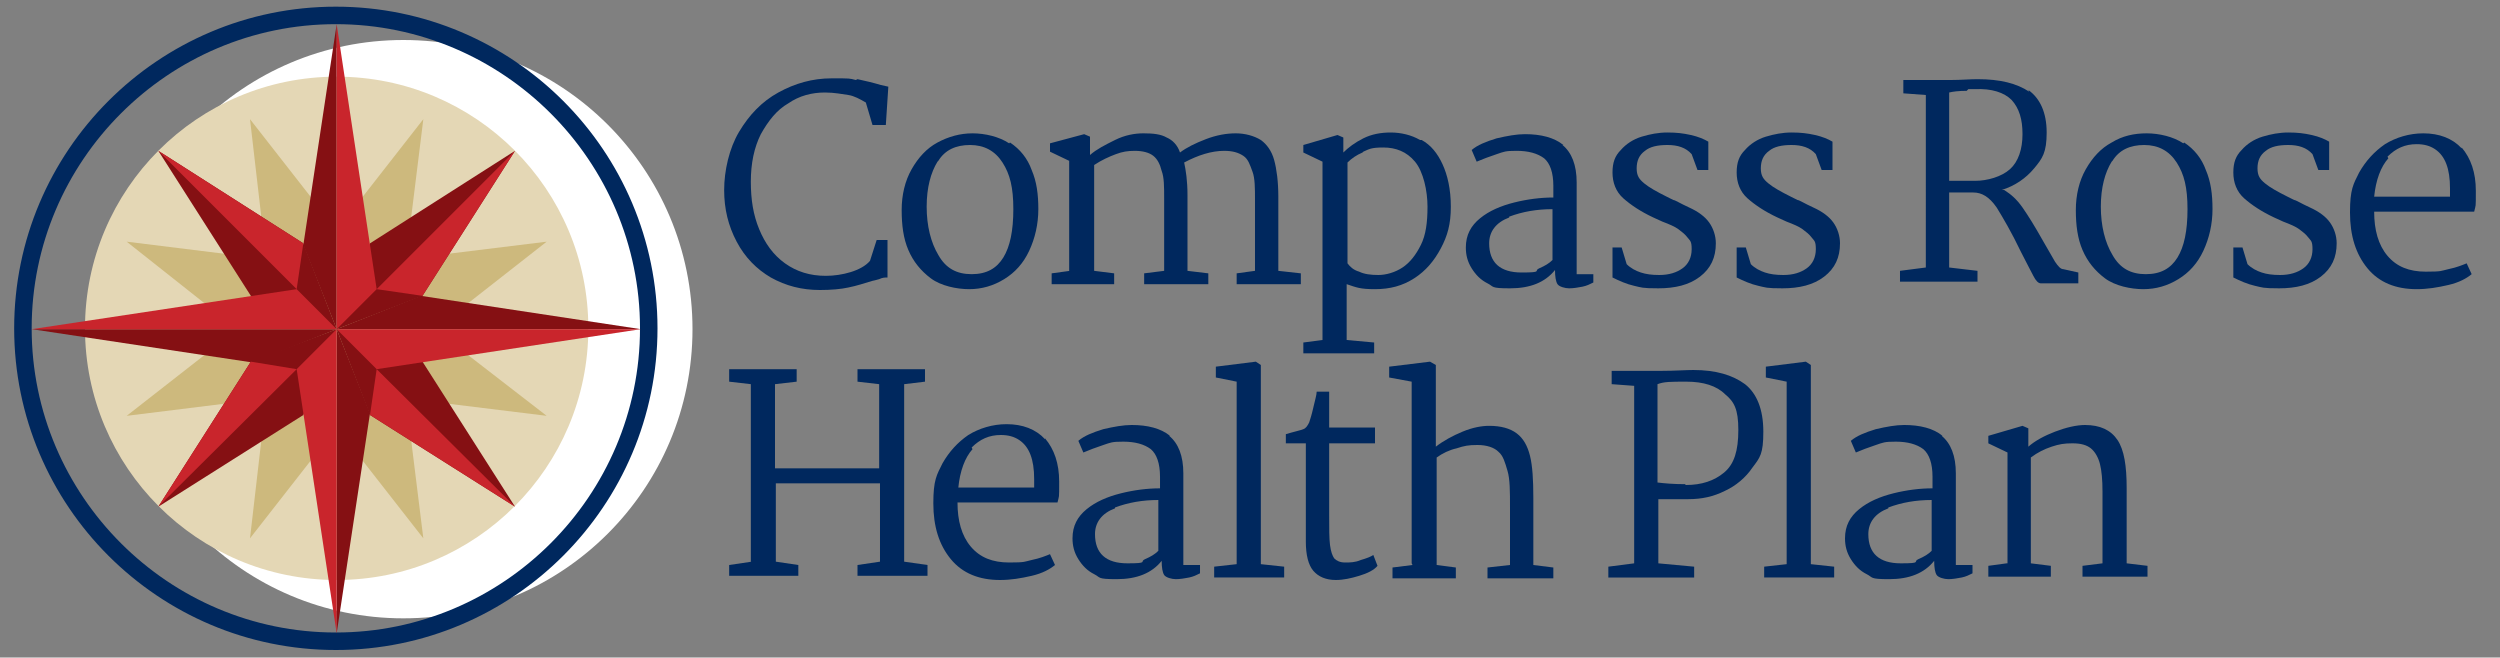 <?xml version="1.0" encoding="UTF-8"?>
<svg xmlns="http://www.w3.org/2000/svg" width="300" height="78.9" version="1.1" viewBox="0 0 300 78.9">
  <rect x="0" y="0" width="300" height="78.9" fill="#808080" stroke="none"/>
  <defs>
    <style>
      .cls-1 {
        fill: #cdb97d;
      }

      .cls-2 {
        fill: #00285e;
      }

      .cls-3 {
        fill: #851013;
      }

      .cls-4 {
        fill: #c9252c;
      }

      .cls-5 {
        fill: #fff;
      }

      .cls-6 {
        fill: #e4d7b5;
      }
    </style>
  </defs>
  <!-- Generator: Adobe Illustrator 28.6.0, SVG Export Plug-In . SVG Version: 1.2.0 Build 709)  -->
  <g>
    <g id="Layer_1">
      <g id="Layer_1-2" data-name="Layer_1">
        <circle class="cls-5" cx="48.4" cy="39.5" r="34.7"/>
        <g>
          <circle class="cls-6" cx="40.4" cy="39.4" r="30.2"/>
          <g>
            <polygon class="cls-1" points="37.5 23.9 40.4 39.5 40.4 39.5 31.4 26.4 30 14.3 37.5 23.9"/>
            <polygon class="cls-1" points="27.3 30.5 40.4 39.5 40.4 39.5 24.8 36.6 15.2 29 27.3 30.5"/>
            <polygon class="cls-1" points="24.8 42.4 40.4 39.5 40.4 39.5 27.3 48.4 15.2 49.9 24.8 42.4"/>
            <polygon class="cls-1" points="31.4 52.5 40.4 39.5 40.4 39.5 37.5 55 30 64.6 31.4 52.5"/>
            <polygon class="cls-1" points="43.3 55 40.4 39.5 40.4 39.5 49.3 52.5 50.8 64.6 43.3 55"/>
            <polygon class="cls-1" points="53.4 48.4 40.4 39.5 40.4 39.5 55.9 42.4 65.6 49.9 53.4 48.4"/>
            <polygon class="cls-1" points="55.9 36.6 40.4 39.5 40.4 39.5 53.4 30.5 65.6 29 55.9 36.6"/>
            <polygon class="cls-1" points="49.3 26.4 40.4 39.5 40.4 39.5 43.3 23.9 50.8 14.3 49.3 26.4"/>
          </g>
          <path class="cls-2" d="M40.3,78C19,78,1.7,60.7,1.7,39.4S19,.8,40.3.8s38.6,17.3,38.6,38.6-17.3,38.6-38.6,38.6ZM40.3,2.9C20.2,2.9,3.8,19.3,3.8,39.4s16.4,36.5,36.5,36.5,36.5-16.4,36.5-36.5S60.4,2.9,40.3,2.9Z"/>
          <polygon class="cls-3" points="40.4 2.9 40.4 39.5 36.4 29.4 40.4 2.9"/>
          <polygon class="cls-3" points="3.8 39.5 40.4 39.5 30.3 43.5 3.8 39.5"/>
          <polygon class="cls-3" points="40.4 76 40.4 39.5 44.4 49.6 40.4 76"/>
          <polygon class="cls-3" points="76.9 39.5 40.4 39.5 50.5 35.5 76.9 39.5"/>
          <polygon class="cls-3" points="19 60.8 36.4 49.8 40.4 39.5 30.1 43.4 19 60.8"/>
          <polygon class="cls-3" points="61.8 60.8 50.7 43.4 40.4 39.5 44.4 49.8 61.8 60.8"/>
          <polygon class="cls-3" points="61.8 18.1 44.4 29.2 40.4 39.5 50.7 35.5 61.8 18.1"/>
          <polygon class="cls-4" points="45.2 34.7 61.8 18.1 50.7 35.5 45.2 34.7"/>
          <polygon class="cls-4" points="61.8 60.8 45.2 44.3 44.4 49.8 61.8 60.8"/>
          <polygon class="cls-4" points="19 60.8 35.6 44.3 30.1 43.4 19 60.8"/>
          <polygon class="cls-4" points="40.4 2.9 40.4 39.5 45.2 34.7 40.4 2.9"/>
          <polygon class="cls-4" points="76.9 39.5 40.4 39.5 45.2 44.3 76.9 39.5"/>
          <polygon class="cls-4" points="40.4 76 40.4 39.5 35.6 44.3 40.4 76"/>
          <polygon class="cls-3" points="19 18.1 30.1 35.5 40.4 39.5 36.4 29.2 19 18.1"/>
          <polygon class="cls-4" points="19 18.1 35.6 34.7 36.4 29.2 19 18.1"/>
          <polygon class="cls-4" points="3.8 39.5 40.4 39.5 35.6 34.7 3.8 39.5"/>
        </g>
        <g>
          <path class="cls-2" d="M102.9,9.5c.9.2,1.8.4,2.8.7l.9.2-.3,4.6h-1.6l-.8-2.7c-.7-.4-1.4-.8-2.1-.9s-1.7-.3-2.8-.3c-1.6,0-3.1.4-4.4,1.3-1.4.8-2.4,2.1-3.3,3.7-.8,1.6-1.2,3.5-1.2,5.7s.3,4,1,5.7,1.7,3.1,3.1,4.1c1.4,1,3,1.5,4.9,1.5s4.3-.6,5.3-1.8l.8-2.5h1.3v4.5c-.3,0-.6,0-1,.2-.4.1-.7.2-.8.2-1,.3-1.9.6-2.9.8-.9.2-2.1.3-3.4.3-2.2,0-4.1-.5-5.9-1.5-1.7-1-3.1-2.4-4.1-4.3s-1.5-3.9-1.5-6.2.6-5,1.8-7c1.2-2,2.7-3.6,4.7-4.7s4.1-1.7,6.4-1.7,2.1,0,2.9.2h0l.2-.1Z"/>
          <path class="cls-2" d="M121.2,17.1c1.2.8,2.1,1.9,2.6,3.3.6,1.4.8,2.9.8,4.7s-.4,3.5-1.1,5-1.7,2.6-3,3.4c-1.3.8-2.7,1.2-4.2,1.2s-3.4-.4-4.6-1.3c-1.2-.9-2.1-2-2.7-3.4s-.8-3-.8-4.8.4-3.5,1.2-4.9c.8-1.4,1.8-2.5,3.1-3.2s2.7-1.1,4.2-1.1,3.2.4,4.4,1.2h0l.1-.1ZM112.5,19.4c-.8,1.3-1.3,3.1-1.3,5.4s.5,4.3,1.4,5.8c.9,1.6,2.2,2.3,4,2.3s3-.7,3.8-2,1.2-3.2,1.2-5.8-.4-4.2-1.3-5.6-2.2-2.1-3.9-2.1-3,.6-3.8,1.9h0l-.1.1Z"/>
          <path class="cls-2" d="M128.3,32.6v-13.3l-2.3-1.1v-1l4.1-1.1.7.3v2.2c.8-.7,1.8-1.2,3-1.8s2.4-.8,3.4-.8c1.2,0,2.1.1,2.8.5.7.3,1.3.9,1.6,1.8.8-.6,1.8-1.1,3.1-1.6s2.5-.7,3.6-.7,2.2.3,3,.8c.7.5,1.3,1.3,1.6,2.4s.5,2.6.5,4.4v8.9l2.7.3v1.3h-7.7v-1.3l2.2-.3v-8.5c0-1.4,0-2.6-.3-3.4s-.5-1.5-1.1-1.9-1.3-.6-2.3-.6c-1.5,0-3.1.5-4.8,1.4.2.9.4,2.2.4,3.9v9.1l2.5.3v1.3h-7.7v-1.3l2.4-.3v-8.7c0-1.4,0-2.5-.3-3.3-.2-.8-.5-1.4-1-1.8s-1.3-.6-2.2-.6-1.5.1-2.3.4-1.7.7-2.6,1.3v12.7l2.4.3v1.3h-7.5v-1.3l2.2-.3h0l-.1.1Z"/>
          <path class="cls-2" d="M170.6,16.8c1.1.6,1.9,1.6,2.5,2.9s1,3,1,5.1-.4,3.5-1.2,5-1.8,2.7-3.2,3.6-2.9,1.3-4.7,1.3-2.2-.2-3.4-.6v6.7l3.3.3v1.3h-8.5v-1.3l2.3-.3v-21.4l-2.3-1.1v-.9l4.1-1.2.7.3v1.8c.6-.6,1.4-1.2,2.4-1.7s2.1-.7,3.3-.7,2.5.3,3.5.9h.2ZM163.5,18.3c-.7.3-1.3.7-1.8,1.2v12.1c.3.4.7.8,1.4,1,.6.3,1.4.4,2.3.4s2-.3,2.9-.9c.9-.6,1.6-1.5,2.2-2.7.6-1.2.8-2.7.8-4.6s-.5-4.2-1.5-5.4-2.3-1.7-3.8-1.7-1.7.2-2.4.5h0l-.1.1Z"/>
          <path class="cls-2" d="M187.5,17.4c1.1.9,1.7,2.4,1.7,4.5v11h2v1c-.4.2-.8.4-1.3.5s-1.1.2-1.6.2-1.2-.2-1.4-.5-.3-.9-.3-1.7c-1.2,1.5-3,2.2-5.4,2.2s-1.9-.2-2.7-.6c-.8-.4-1.4-1-1.9-1.8s-.7-1.6-.7-2.5c0-1.5.6-2.6,1.7-3.5,1.1-.9,2.5-1.5,4.1-1.9s3.2-.6,4.7-.6v-1.4c0-1.6-.4-2.7-1.1-3.3-.8-.6-1.9-.9-3.3-.9s-1.5.1-2.4.4-1.7.6-2.4.9l-.6-1.4c.7-.6,1.7-1,3-1.4,1.3-.3,2.4-.5,3.4-.5,1.9,0,3.5.4,4.6,1.3h-.1ZM181.1,26.1c-1.6.6-2.4,1.7-2.4,3.1,0,2.3,1.3,3.5,3.9,3.5s1.4-.2,2.1-.5,1.2-.6,1.6-1v-6.1c-1.9,0-3.6.3-5.2.9h0v.1Z"/>
          <path class="cls-2" d="M194.6,29.7l.6,2c.5.5,1.1.8,1.7,1,.6.2,1.3.3,2.2.3,1.2,0,2.1-.3,2.8-.8s1.1-1.3,1.1-2.3-.2-1-.5-1.4-.7-.7-1.1-1c-.4-.3-1.1-.6-1.9-.9l-1.1-.5c-1.5-.7-2.7-1.5-3.6-2.3-.9-.8-1.3-1.9-1.3-3.1s.3-2,1-2.7c.6-.7,1.5-1.3,2.5-1.6s2-.5,3.1-.5,1.9.1,2.8.3,1.6.5,2.1.8v3.4h-1.3l-.7-1.9c-.7-.8-1.7-1.1-2.9-1.1s-2.1.2-2.7.7c-.7.5-1,1.2-1,2.1s.3,1.3.9,1.8,1.5,1,2.7,1.6l.8.4c.2,0,.8.4,1.9.9,1.1.5,1.9,1.1,2.4,1.8s.8,1.6.8,2.5c0,1.7-.6,3-1.9,4s-3,1.4-5,1.4-2-.1-2.9-.3-1.8-.6-2.6-1v-3.6h1.3-.2Z"/>
          <path class="cls-2" d="M209.5,29.7l.6,2c.5.5,1.1.8,1.7,1,.6.2,1.3.3,2.2.3,1.2,0,2.1-.3,2.8-.8s1.1-1.3,1.1-2.3-.2-1-.5-1.4-.7-.7-1.1-1c-.4-.3-1.1-.6-1.9-.9l-1.1-.5c-1.5-.7-2.7-1.5-3.6-2.3-.9-.8-1.3-1.9-1.3-3.1s.3-2,1-2.7c.6-.7,1.5-1.3,2.5-1.6s2-.5,3.1-.5,1.9.1,2.8.3c.9.2,1.6.5,2.1.8v3.4h-1.3l-.7-1.9c-.7-.8-1.7-1.1-2.9-1.1s-2.1.2-2.7.7c-.7.5-1,1.2-1,2.1s.3,1.3.9,1.8,1.5,1,2.7,1.6l.8.4c.2,0,.8.4,1.9.9,1.1.5,1.9,1.1,2.4,1.8s.8,1.6.8,2.5c0,1.7-.6,3-1.9,4s-3,1.4-5,1.4-2-.1-2.9-.3-1.8-.6-2.6-1v-3.6h1.3-.2Z"/>
          <path class="cls-2" d="M243.4,10.8c1.4,1,2.2,2.7,2.2,5.1s-.5,3.1-1.5,4.3-2.3,2.1-3.9,2.6h.3c.8.5,1.5,1.1,2.2,2.1s1.5,2.3,2.4,3.9c.7,1.2,1.2,2.1,1.5,2.6.4.6.7.9,1,.9l1.8.4v1.3h-4.5c-.3,0-.6-.3-.9-.9-.3-.6-.8-1.5-1.5-2.9-1.1-2.3-2.1-4-2.9-5.3-.9-1.3-1.8-1.8-2.8-1.8h-2.9v9l3.4.4v1.3h-9.3v-1.3l3.1-.4V11.4l-2.7-.2v-1.6h5.7c1.2,0,2.3-.1,3.2-.1,2.7,0,4.7.5,6.2,1.5h0l-.1-.2ZM236,10.9c-1,0-1.7.1-2.1.2v10.6h3.1c1.5,0,3.2-.5,4.2-1.4s1.5-2.4,1.5-4.2-.4-3.1-1.3-4.1c-.9-.9-2.4-1.4-4.4-1.3h-.8l-.2.2Z"/>
          <path class="cls-2" d="M262.1,17.1c1.2.8,2.1,1.9,2.6,3.3.6,1.4.8,2.9.8,4.7s-.4,3.5-1.1,5-1.7,2.6-3,3.4c-1.3.8-2.7,1.2-4.2,1.2s-3.4-.4-4.6-1.3c-1.2-.9-2.1-2-2.7-3.4-.6-1.4-.8-3-.8-4.8s.4-3.5,1.2-4.9,1.8-2.5,3.1-3.2c1.3-.8,2.7-1.1,4.2-1.1s3.2.4,4.4,1.2h0l.1-.1ZM253.4,19.4c-.8,1.3-1.3,3.1-1.3,5.4s.5,4.3,1.4,5.8c.9,1.6,2.2,2.3,4,2.3s3-.7,3.8-2,1.2-3.2,1.2-5.8-.4-4.2-1.3-5.6-2.2-2.1-3.9-2.1-3,.6-3.8,1.9h0l-.1.1Z"/>
          <path class="cls-2" d="M269.1,29.7l.6,2c.5.5,1.1.8,1.7,1s1.3.3,2.2.3c1.2,0,2.1-.3,2.8-.8s1.1-1.3,1.1-2.3-.2-1-.5-1.4-.7-.7-1.1-1-1.1-.6-1.9-.9l-1.1-.5c-1.5-.7-2.7-1.5-3.6-2.3s-1.3-1.9-1.3-3.1.3-2,1-2.7c.6-.7,1.5-1.3,2.5-1.6s2-.5,3.1-.5,1.9.1,2.8.3,1.6.5,2.1.8v3.4h-1.3l-.7-1.9c-.7-.8-1.7-1.1-2.9-1.1s-2.1.2-2.7.7c-.7.5-1,1.2-1,2.1s.3,1.3.9,1.8,1.5,1,2.7,1.6l.8.4c.2,0,.8.4,1.9.9s1.9,1.1,2.4,1.8.8,1.6.8,2.5c0,1.7-.6,3-1.9,4s-3,1.4-5,1.4-2-.1-2.9-.3-1.8-.6-2.6-1v-3.6h1.3-.2Z"/>
          <path class="cls-2" d="M295.4,17.7c1.1,1.3,1.7,3,1.7,5.2s0,1.6-.2,2.5h-12c0,2.2.5,4,1.6,5.3s2.6,1.9,4.6,1.9,1.8-.1,2.7-.3c1-.2,1.7-.5,2.2-.7l.6,1.3c-.6.5-1.5,1-2.8,1.3s-2.5.5-3.8.5c-2.5,0-4.5-.8-5.9-2.5s-2.1-3.9-2.1-6.7.4-3.4,1.1-4.8c.8-1.4,1.8-2.5,3.1-3.4,1.3-.8,2.9-1.3,4.6-1.3,1.9,0,3.5.6,4.6,1.8h0v-.1ZM286.6,19c-.9,1-1.5,2.6-1.7,4.6h9.1v-1c0-2.4-.6-3.9-1.8-4.7-.6-.4-1.3-.6-2.2-.6-1.4,0-2.5.5-3.5,1.5h0l.1.2Z"/>
          <path class="cls-2" d="M90.1,67.4v-21.3l-2.6-.3v-1.5h8.1v1.5l-2.6.3v10.1h12.5v-10.1l-2.6-.3v-1.5h8.1v1.5l-2.5.3v21.3l2.8.4v1.3h-8.4v-1.3l2.7-.4v-9.4h-12.5v9.4l2.7.4v1.3h-8.3v-1.3l2.7-.4h-.1Z"/>
          <path class="cls-2" d="M125.4,52.6c1.1,1.3,1.7,3,1.7,5.2s0,1.6-.2,2.5h-12c0,2.2.5,4,1.6,5.3,1.1,1.3,2.6,1.9,4.6,1.9s1.8-.1,2.7-.3c1-.2,1.7-.5,2.2-.7l.6,1.3c-.6.5-1.5,1-2.8,1.3s-2.5.5-3.8.5c-2.5,0-4.5-.8-5.9-2.5s-2.1-3.9-2.1-6.7.4-3.4,1.1-4.8c.8-1.4,1.8-2.5,3.1-3.4,1.3-.8,2.9-1.3,4.6-1.3,1.9,0,3.5.6,4.6,1.8h0v-.1ZM116.7,53.9c-.9,1-1.5,2.6-1.7,4.6h9.1v-1c0-2.4-.6-3.9-1.8-4.7-.6-.4-1.3-.6-2.2-.6-1.4,0-2.5.5-3.5,1.5h0l.1.2Z"/>
          <path class="cls-2" d="M140.3,52.3c1.1.9,1.7,2.4,1.7,4.5v11h2v1c-.4.2-.8.4-1.3.5s-1.1.2-1.6.2-1.2-.2-1.4-.5-.3-.9-.3-1.7c-1.2,1.5-3,2.2-5.4,2.2s-1.9-.2-2.7-.6-1.4-1-1.9-1.8-.7-1.6-.7-2.5c0-1.5.6-2.6,1.7-3.5,1.1-.9,2.5-1.5,4.1-1.9s3.2-.6,4.7-.6v-1.4c0-1.6-.4-2.7-1.1-3.3-.8-.6-1.9-.9-3.3-.9s-1.5.1-2.4.4c-.9.3-1.7.6-2.4.9l-.6-1.4c.7-.6,1.7-1,3-1.4,1.3-.3,2.4-.5,3.4-.5,1.9,0,3.5.4,4.6,1.3h-.1ZM133.8,61c-1.6.6-2.4,1.7-2.4,3.1,0,2.3,1.3,3.5,3.9,3.5s1.4-.2,2.1-.5,1.2-.6,1.6-1v-6.1c-1.9,0-3.6.3-5.2.9h0v.1Z"/>
          <path class="cls-2" d="M148.4,67.6v-21.8l-2.5-.5v-1.3l4.8-.6.6.4v23.9l2.8.3v1.3h-8.4v-1.3l2.7-.3h0v-.1Z"/>
          <path class="cls-2" d="M159.5,51.3h5.5v1.9h-5.5v8.5c0,1.7,0,2.9.1,3.7s.3,1.3.5,1.6c.3.3.7.5,1.3.5s1.2,0,1.9-.3c.7-.2,1.2-.4,1.5-.6l.5,1.3c-.4.5-1.2.9-2.2,1.2-1,.3-1.9.5-2.8.5-1.2,0-2.1-.4-2.7-1.1s-.9-1.9-.9-3.5v-11.8h-2.4v-1.1l.7-.2c.7-.2,1.2-.3,1.4-.4.3-.1.5-.4.7-.8.1-.3.3-.9.5-1.8s.4-1.5.4-1.9h1.5v4.3h0Z"/>
          <path class="cls-2" d="M169.4,67.6v-21.8l-2.7-.5v-1.3l4.9-.6.7.4v9.8c.9-.7,2-1.3,3.2-1.8s2.3-.7,3.2-.7c1.4,0,2.5.3,3.3.9s1.3,1.5,1.6,2.7.4,2.9.4,5v8.1l2.4.3v1.3h-7.9v-1.3l2.7-.3v-6.9c0-1.9,0-3.4-.3-4.4s-.5-1.8-1.1-2.3c-.5-.5-1.4-.8-2.5-.8s-1.6.1-2.5.4c-.9.2-1.7.6-2.4,1.1v12.9l2.3.3v1.3h-7.6v-1.3l2.4-.3h0l-.1-.2Z"/>
          <path class="cls-2" d="M196.1,67.4v-21.1l-2.7-.2v-1.6h6.1c1.5,0,2.8-.1,3.7-.1,2.7,0,4.7.6,6.2,1.7,1.4,1.1,2.2,3,2.2,5.7s-.4,3.1-1.3,4.3c-.8,1.2-2,2.2-3.3,2.8-1.4.7-2.8,1-4.4,1h-3.6v7.7l4.3.4v1.3h-10.3v-1.3l3.1-.4h0v-.2ZM202.3,58.2c1.9,0,3.4-.5,4.6-1.5s1.7-2.6,1.7-5.1-.5-3.4-1.6-4.3c-1-1-2.6-1.5-4.6-1.5s-2.7,0-3.5.3v11.8c.8.1,1.9.2,3.3.2h0l.1.1Z"/>
          <path class="cls-2" d="M214.4,67.6v-21.8l-2.5-.5v-1.3l4.8-.6.6.4v23.9l2.8.3v1.3h-8.4v-1.3l2.7-.3h0v-.1Z"/>
          <path class="cls-2" d="M233,52.3c1.1.9,1.7,2.4,1.7,4.5v11h2v1c-.4.2-.8.4-1.3.5s-1.1.2-1.6.2-1.2-.2-1.4-.5-.3-.9-.3-1.7c-1.2,1.5-3,2.2-5.4,2.2s-1.9-.2-2.7-.6-1.4-1-1.9-1.8-.7-1.6-.7-2.5c0-1.5.6-2.6,1.7-3.5s2.5-1.5,4.1-1.9,3.2-.6,4.7-.6v-1.4c0-1.6-.4-2.7-1.1-3.3-.8-.6-1.9-.9-3.3-.9s-1.5.1-2.4.4c-.9.3-1.7.6-2.4.9l-.6-1.4c.7-.6,1.7-1,3-1.4,1.3-.3,2.4-.5,3.4-.5,1.9,0,3.5.4,4.6,1.3h-.1ZM226.6,61c-1.6.6-2.4,1.7-2.4,3.1,0,2.3,1.3,3.5,3.9,3.5s1.4-.2,2.1-.5,1.2-.6,1.6-1v-6.1c-1.9,0-3.6.3-5.2.9h0v.1Z"/>
          <path class="cls-2" d="M240.9,67.6v-13.3l-2.3-1.1v-.9l4.1-1.2.7.3v2.2c.8-.7,1.9-1.3,3.2-1.8s2.6-.8,3.6-.8c1.8,0,3.1.6,3.9,1.8s1.1,3.1,1.1,5.8v9l2.5.3v1.3h-7.8v-1.3l2.4-.3v-8.6c0-1.4-.1-2.5-.3-3.3s-.6-1.5-1.1-1.9-1.2-.6-2.2-.6-1.6.1-2.5.4c-.9.3-1.7.7-2.5,1.3v12.7l2.4.3v1.3h-7.5v-1.3l2.2-.3h.1Z"/>
        </g>
      </g>
    </g>
  </g>
</svg>